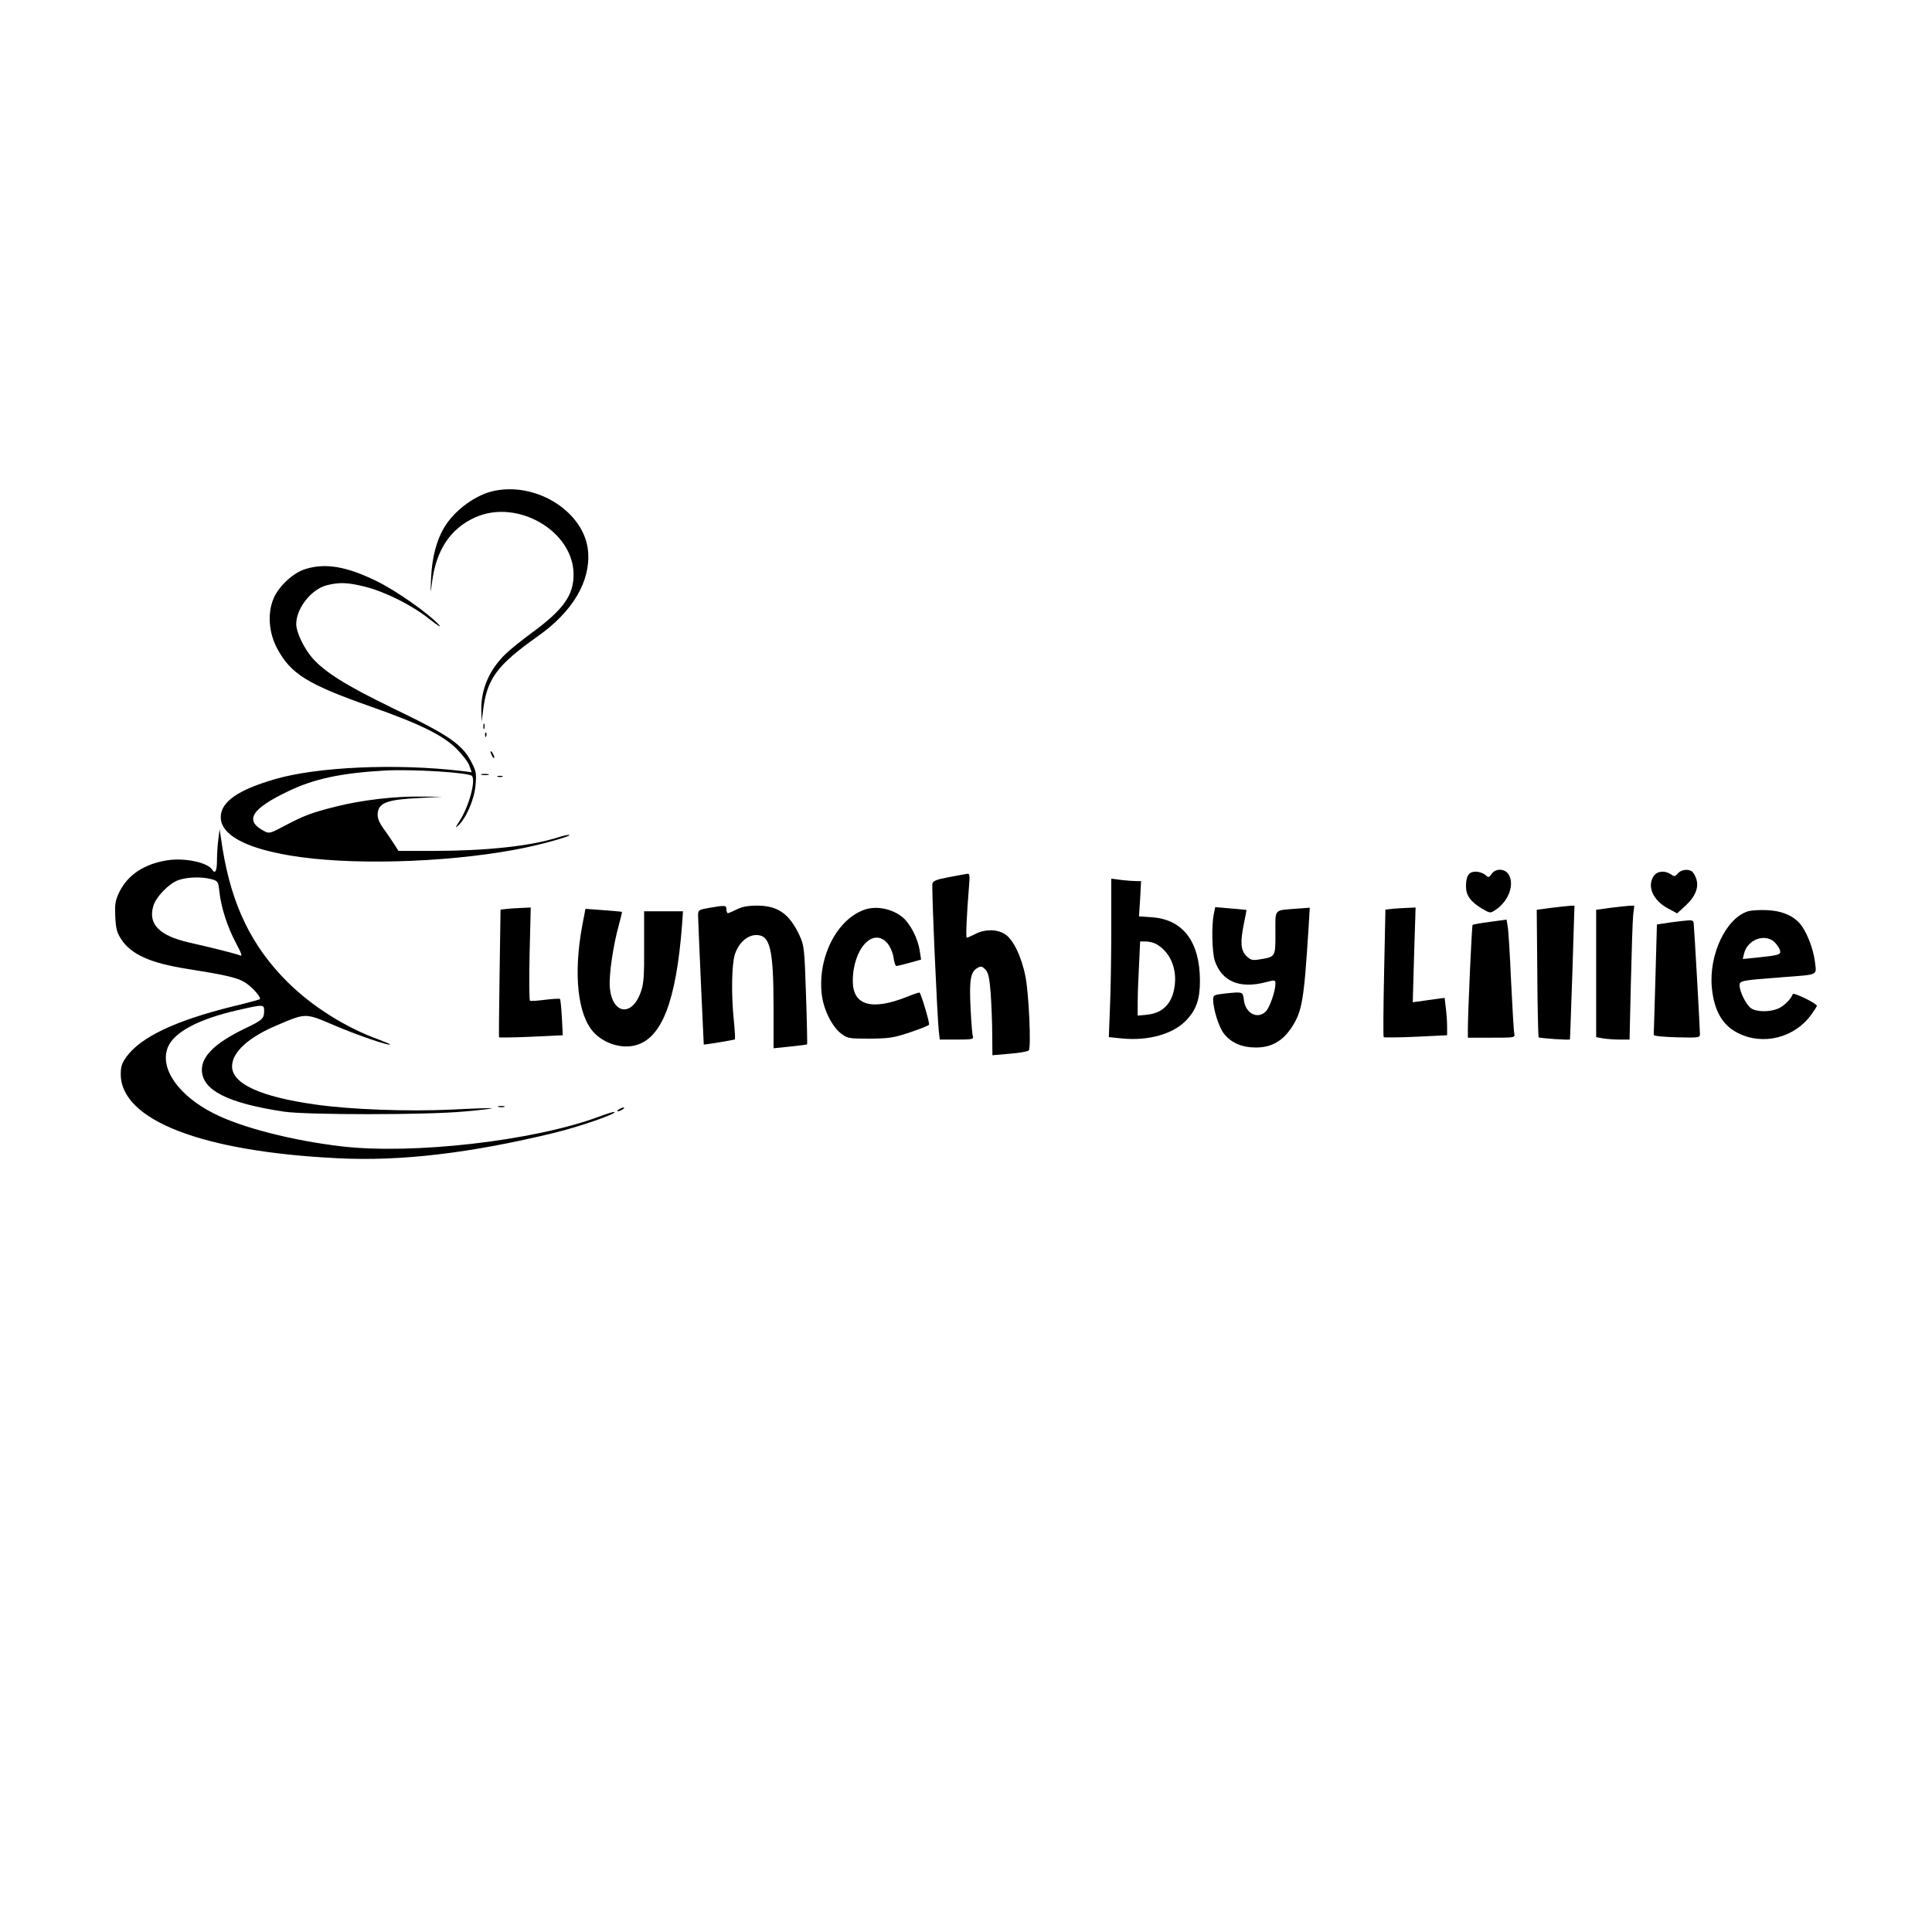 <?xml version="1.0" standalone="no"?>
<!DOCTYPE svg PUBLIC "-//W3C//DTD SVG 20010904//EN"
 "http://www.w3.org/TR/2001/REC-SVG-20010904/DTD/svg10.dtd">
<svg version="1.0" xmlns="http://www.w3.org/2000/svg"
 width="1024pt" height="1024pt" viewBox="0 0 1024 1024"
 preserveAspectRatio="xMidYMid meet">
<g transform="translate(0,1024) scale(0.1,-0.1)"
fill="#000000" stroke="none">
<path d="M2622 7639 c-98 -19 -214 -103 -269 -197 -40 -68 -63 -158 -68 -262
-4 -93 -4 -94 5 -25 22 170 97 283 227 342 223 102 523 -71 523 -302 0 -111
-55 -187 -220 -308 -52 -38 -114 -88 -138 -111 -88 -84 -133 -188 -131 -300
l2 -61 8 64 c21 165 74 236 290 389 184 130 279 290 266 448 -16 205 -265 369
-495 323z"/>
<path d="M1619 7224 c-64 -19 -141 -90 -169 -156 -33 -77 -26 -181 19 -265 72
-135 161 -190 496 -308 259 -91 383 -152 455 -224 31 -31 62 -71 68 -90 l12
-34 -56 7 c-344 40 -760 22 -984 -43 -198 -57 -290 -121 -290 -202 0 -92 127
-163 365 -203 308 -53 812 -40 1192 30 123 22 300 71 291 79 -2 2 -32 -4 -66
-15 -143 -45 -379 -70 -659 -70 l-181 0 -21 33 c-11 17 -36 55 -56 82 -27 38
-35 58 -33 85 5 55 51 72 213 80 l130 7 -117 1 c-136 2 -314 -19 -448 -53
-128 -32 -169 -48 -268 -100 -78 -42 -85 -44 -110 -31 -108 56 -73 117 123
211 138 67 284 98 515 111 150 8 450 -11 462 -29 20 -29 -18 -165 -68 -241
-21 -32 -22 -37 -7 -23 42 37 86 137 93 212 6 62 4 76 -17 117 -49 101 -117
148 -422 295 -244 118 -359 190 -426 266 -44 51 -85 136 -85 179 0 84 80 185
162 206 66 17 113 15 204 -8 106 -27 247 -97 341 -172 46 -36 66 -48 48 -28
-57 61 -225 179 -327 229 -161 79 -272 98 -379 65z"/>
<path d="M2562 6390 c0 -14 2 -19 5 -12 2 6 2 18 0 25 -3 6 -5 1 -5 -13z"/>
<path d="M2571 6344 c0 -11 3 -14 6 -6 3 7 2 16 -1 19 -3 4 -6 -2 -5 -13z"/>
<path d="M2600 6255 c0 -5 5 -17 10 -25 5 -8 10 -10 10 -5 0 6 -5 17 -10 25
-5 8 -10 11 -10 5z"/>
<path d="M2553 6133 c9 -2 25 -2 35 0 9 3 1 5 -18 5 -19 0 -27 -2 -17 -5z"/>
<path d="M2638 6123 c6 -2 18 -2 25 0 6 3 1 5 -13 5 -14 0 -19 -2 -12 -5z"/>
<path d="M1157 5790 c-4 -30 -7 -81 -7 -112 0 -54 -10 -72 -25 -48 -24 39
-147 65 -240 50 -120 -19 -207 -77 -251 -165 -23 -48 -26 -64 -23 -133 3 -66
9 -85 32 -121 53 -80 153 -125 347 -156 197 -31 265 -46 305 -70 38 -22 92
-82 82 -91 -2 -2 -66 -20 -143 -38 -305 -76 -488 -162 -565 -269 -23 -32 -29
-51 -29 -90 0 -244 430 -411 1151 -446 333 -17 704 27 1148 135 131 32 328
100 318 110 -2 3 -41 -9 -86 -26 -344 -127 -982 -200 -1361 -156 -261 31 -528
99 -676 174 -189 95 -290 241 -244 352 33 80 164 149 370 196 136 31 140 31
140 -3 0 -42 -9 -50 -99 -93 -158 -76 -231 -146 -231 -220 0 -108 136 -177
435 -222 124 -18 759 -18 958 1 81 7 146 15 144 17 -2 2 -97 -1 -211 -7 -229
-11 -540 0 -726 27 -290 41 -440 110 -440 202 0 76 89 156 243 220 149 63 145
63 293 0 121 -52 294 -112 301 -104 2 2 -25 13 -59 26 -177 64 -354 176 -484
305 -190 189 -295 406 -344 705 l-16 105 -7 -55z m-36 -210 c35 -10 36 -12 42
-68 9 -81 42 -185 88 -271 29 -55 35 -71 22 -65 -19 8 -148 41 -273 69 -155
36 -215 96 -188 191 13 49 83 121 133 139 47 17 126 19 176 5z"/>
<path d="M7906 5608 c-15 -20 -16 -21 -34 -5 -10 9 -33 17 -50 17 -37 0 -52
-22 -52 -78 0 -48 25 -82 85 -118 43 -25 44 -25 71 -7 71 46 104 139 68 191
-20 29 -68 30 -88 0z"/>
<path d="M8893 5611 c-15 -18 -19 -18 -37 -5 -31 21 -72 18 -90 -8 -38 -54 -6
-129 73 -172 l50 -27 46 42 c52 48 72 100 54 145 -5 16 -16 32 -22 36 -22 14
-57 8 -74 -11z"/>
<path d="M5030 5591 c-69 -13 -85 -20 -88 -35 -5 -22 26 -718 34 -783 l5 -43
91 0 c75 0 89 2 85 15 -4 8 -9 77 -13 154 -7 150 0 192 39 212 15 9 24 7 39
-9 16 -16 22 -40 29 -128 4 -60 8 -158 8 -218 l1 -109 92 8 c51 4 97 12 101
18 13 19 0 303 -18 392 -21 106 -66 198 -109 224 -43 27 -105 27 -156 1 -22
-11 -42 -20 -46 -20 -6 0 0 125 12 273 5 53 3 67 -7 66 -8 -1 -52 -9 -99 -18z"/>
<path d="M5890 5319 c0 -145 -3 -334 -7 -420 l-6 -156 69 -7 c140 -14 272 23
341 96 53 55 73 111 73 209 0 206 -89 325 -252 337 l-71 5 6 93 5 94 -26 0
c-15 0 -51 3 -79 6 l-53 7 0 -264z m233 -80 c73 -37 114 -123 104 -216 -10
-97 -60 -152 -146 -161 l-51 -5 0 69 c0 38 3 126 7 197 l6 127 29 0 c16 0 39
-5 51 -11z"/>
<path d="M3758 5428 c-56 -10 -58 -11 -58 -42 0 -23 29 -677 30 -682 0 -3 161
24 165 27 2 3 0 45 -5 94 -15 141 -12 304 5 357 21 61 64 100 111 102 76 2 94
-71 94 -389 l0 -211 88 9 c48 5 88 10 90 12 1 1 -1 119 -6 262 -8 246 -10 262
-34 314 -53 115 -115 159 -225 159 -49 0 -80 -6 -108 -20 -22 -11 -43 -20 -47
-20 -4 0 -8 9 -8 20 0 22 -5 23 -92 8z"/>
<path d="M8220 5428 l-75 -10 3 -336 c1 -185 5 -338 7 -340 5 -5 165 -16 166
-11 1 2 6 163 13 357 l11 352 -25 -1 c-14 -1 -59 -6 -100 -11z"/>
<path d="M8533 5428 l-73 -10 0 -338 0 -337 38 -7 c20 -3 60 -6 88 -6 l51 0 7
303 c4 166 9 326 12 355 l6 52 -28 -1 c-16 -1 -62 -6 -101 -11z"/>
<path d="M2689 5423 l-36 -4 -5 -337 c-3 -185 -4 -339 -3 -340 2 -2 79 -1 171
3 l167 8 -5 94 c-3 51 -7 96 -10 98 -2 3 -38 1 -78 -4 -41 -5 -77 -8 -81 -5
-4 2 -5 114 -2 249 l6 245 -44 -2 c-24 -1 -60 -3 -80 -5z"/>
<path d="M4590 5421 c-150 -46 -256 -249 -235 -447 8 -81 54 -175 103 -212 34
-26 40 -27 151 -27 104 1 126 4 213 33 54 18 100 36 102 41 5 7 -40 158 -50
170 -2 2 -32 -8 -66 -22 -188 -75 -288 -46 -288 83 0 171 108 289 184 200 14
-17 28 -49 32 -75 3 -25 10 -45 15 -45 5 0 37 8 70 17 l61 17 -7 45 c-9 65
-50 146 -92 180 -52 43 -132 60 -193 42z"/>
<path d="M6433 5394 c-12 -59 -9 -204 6 -247 37 -109 132 -149 269 -113 51 13
52 13 52 -9 0 -38 -30 -125 -51 -146 -43 -43 -107 -11 -116 59 -6 47 -4 46
-102 36 -58 -7 -61 -8 -61 -33 0 -48 30 -145 56 -178 38 -50 96 -75 171 -75
81 0 140 33 188 105 57 87 66 140 91 534 l6 102 -68 -5 c-125 -10 -114 2 -114
-129 0 -130 2 -126 -90 -141 -33 -5 -42 -2 -64 19 -31 31 -33 75 -12 177 8 36
13 66 12 67 0 1 -38 4 -83 8 l-82 7 -8 -38z"/>
<path d="M7379 5423 l-36 -4 -7 -336 c-4 -184 -5 -337 -2 -340 2 -3 79 -2 170
2 l166 8 0 46 c0 25 -3 70 -7 99 l-6 53 -46 -6 c-25 -3 -63 -9 -84 -12 l-39
-5 7 251 8 251 -44 -2 c-24 -1 -60 -3 -80 -5z"/>
<path d="M3086 5334 c-48 -258 -24 -476 62 -567 56 -59 148 -87 221 -67 139
37 215 234 246 638 l5 72 -103 0 -103 0 0 -187 c1 -156 -2 -197 -17 -239 -47
-137 -154 -120 -165 25 -5 65 18 220 48 328 10 37 18 69 16 70 -1 1 -45 5 -98
9 l-95 7 -17 -89z"/>
<path d="M9265 5410 c-117 -36 -208 -230 -192 -404 12 -123 56 -200 138 -241
133 -68 300 -26 389 97 16 22 30 44 30 47 0 12 -124 73 -128 62 -8 -25 -48
-65 -78 -77 -45 -19 -114 -18 -143 2 -26 18 -60 87 -61 121 0 25 9 27 220 43
206 16 188 7 179 86 -9 71 -47 164 -82 202 -39 42 -97 65 -172 68 -38 2 -84
-1 -100 -6z m139 -162 c13 -13 27 -33 30 -44 7 -24 -2 -27 -128 -40 l-69 -7 7
29 c17 73 108 108 160 62z"/>
<path d="M7897 5354 c-48 -6 -90 -14 -92 -16 -4 -4 -25 -464 -25 -555 l0 -43
125 0 c125 0 125 0 121 23 -3 12 -10 137 -17 277 -6 140 -14 271 -18 290 l-6
36 -88 -12z"/>
<path d="M8910 5358 c-36 -4 -79 -10 -96 -13 l-32 -5 -8 -288 c-5 -158 -8
-291 -9 -297 0 -6 49 -11 123 -13 120 -3 122 -2 122 19 0 28 -30 558 -33 584
-2 19 -6 20 -67 13z"/>
<path d="M2643 4373 c9 -2 23 -2 30 0 6 3 -1 5 -18 5 -16 0 -22 -2 -12 -5z"/>
<path d="M3280 4360 c-8 -5 -10 -10 -5 -10 6 0 17 5 25 10 8 5 11 10 5 10 -5
0 -17 -5 -25 -10z"/>
</g>
</svg>
